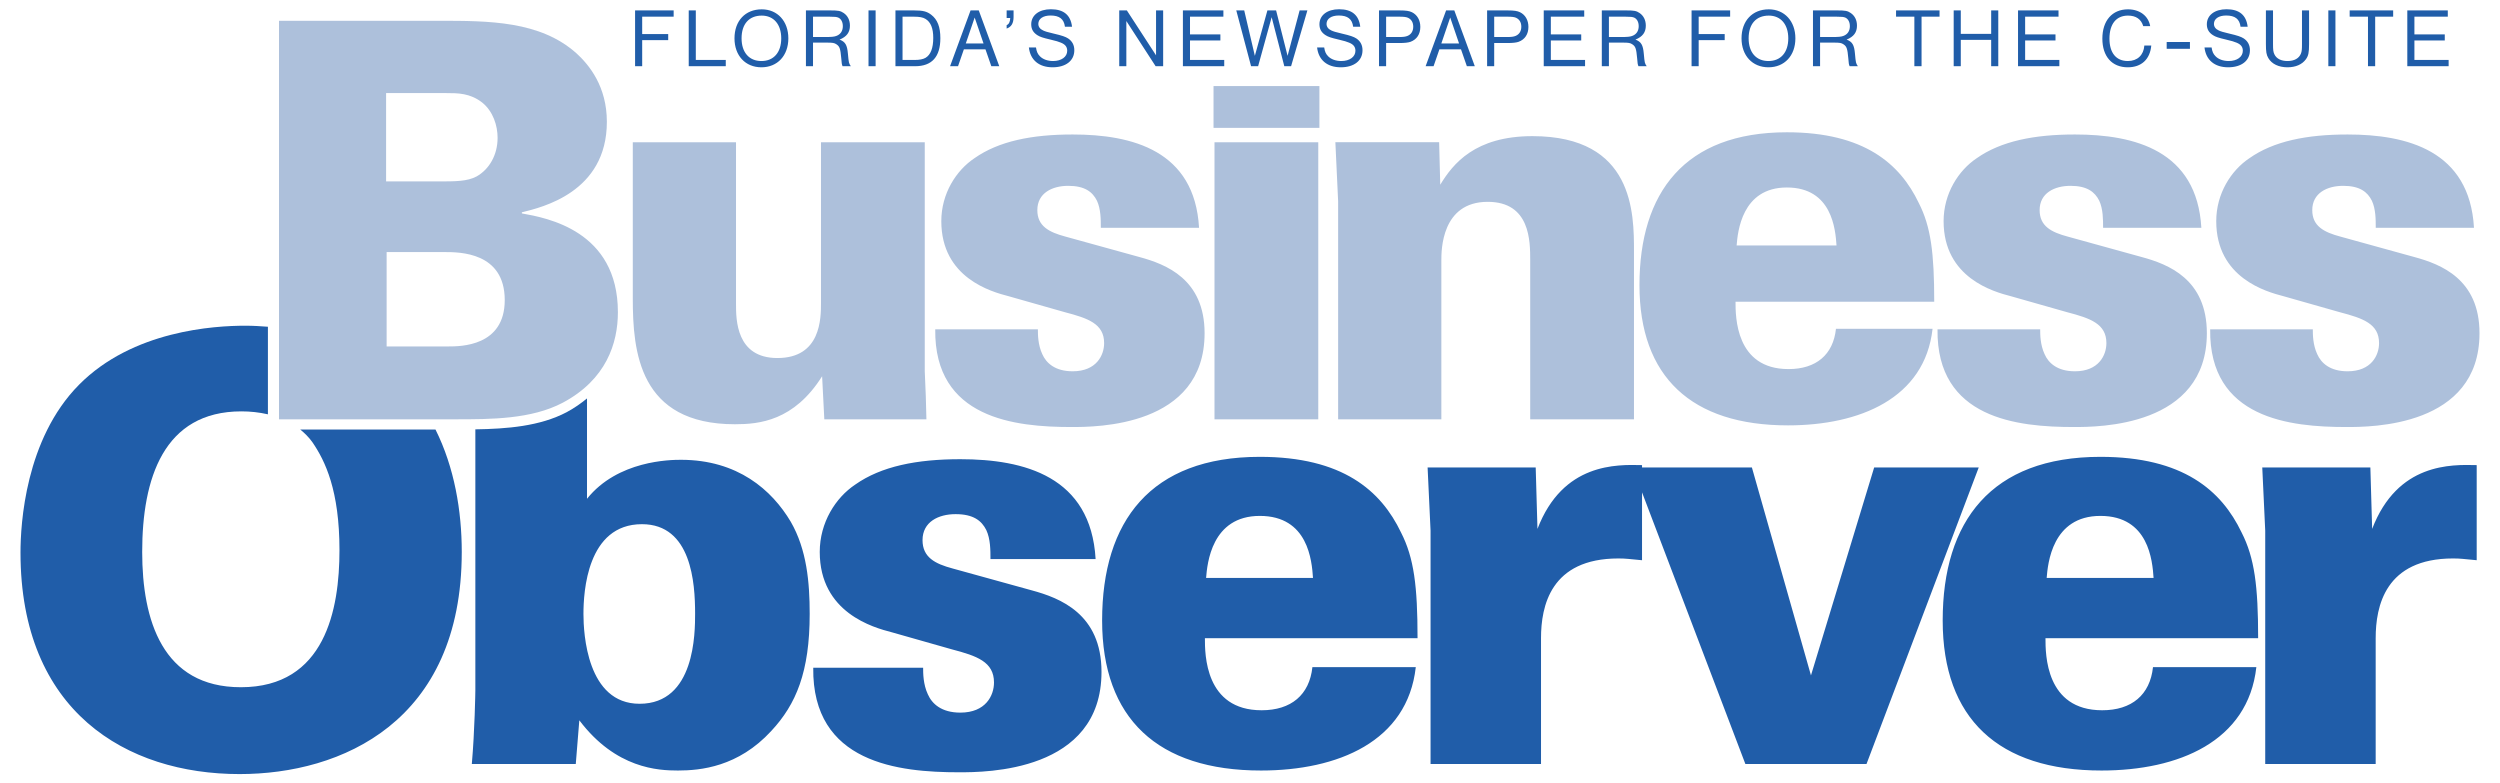 <svg xmlns="http://www.w3.org/2000/svg" xmlns:xlink="http://www.w3.org/1999/xlink" id="Layer_1" x="0px" y="0px" viewBox="0 0 113.3 35.5" xml:space="preserve"><g>	<defs>		<rect id="SVGID_1_" x="0.929" y="0.419" width="111.442" height="34.662"></rect>	</defs>	<clipPath id="SVGID_00000042009085952301902150000012848741303874925716_">		<use xlink:href="#SVGID_1_"></use>	</clipPath>	<path clip-path="url(#SVGID_00000042009085952301902150000012848741303874925716_)" fill="#205DA9" d="M20.927,25.014  c0-1.851-0.331-3.827-1.191-5.549h-6.13c0.199,0.162,0.386,0.346,0.548,0.57c0.589,0.857,1.231,2.195,1.231,4.899  c0,2.677-0.642,6.211-4.47,6.211c-3.561,0-4.471-3.052-4.471-6.131c0-3.319,0.964-6.371,4.498-6.371c0.398,0,0.805,0.043,1.2,0.134  v-3.969c-0.329-0.024-0.66-0.047-1.013-0.047c-1.419,0-5.113,0.215-7.549,2.677c-2.437,2.463-2.651,6.319-2.651,7.604  c0,7.2,4.792,10.039,9.932,10.039C15.465,35.081,20.927,32.724,20.927,25.014 M31.502,27.799c0,0.883,0,4.096-2.517,4.096  c-2.382,0-2.543-3.186-2.543-4.07c0-0.99,0.161-4.069,2.651-4.069C31.341,23.756,31.502,26.433,31.502,27.799 M34.955,33.126  c1.125-1.205,1.74-2.677,1.74-5.301c0-1.446-0.133-2.918-0.856-4.176c-0.857-1.445-2.41-2.811-4.98-2.811  c-0.482,0-2.864,0.027-4.256,1.767v-4.548c-0.271,0.221-0.567,0.434-0.923,0.624c-1.214,0.639-2.706,0.755-4.137,0.777v11.821  c0,0.08-0.027,1.82-0.16,3.346h4.711l0.161-1.981c1.66,2.196,3.587,2.276,4.47,2.276C31.742,34.92,33.456,34.759,34.955,33.126   M41.809,24.479c0-0.83,0.723-1.178,1.499-1.178c0.803,0,1.178,0.294,1.392,0.723c0.188,0.402,0.188,0.91,0.188,1.312h4.765  c-0.214-3.748-3.239-4.525-6.131-4.525c-1.981,0-3.587,0.322-4.765,1.152c-0.883,0.589-1.606,1.713-1.606,3.051  c0,2.758,2.436,3.427,3.266,3.641l2.731,0.776c1.124,0.295,1.9,0.563,1.9,1.5c0,0.589-0.374,1.365-1.526,1.365  c-0.856,0-1.284-0.401-1.472-0.83c-0.214-0.455-0.214-0.963-0.214-1.204h-4.98C36.803,34.599,40.738,35,43.469,35  c1.178,0,6.451,0,6.451-4.551c0-2.624-1.874-3.347-3.159-3.694l-3.587-0.991C42.371,25.55,41.809,25.255,41.809,24.479   M54.66,26.192c0.053-0.642,0.24-2.811,2.435-2.811c2.196,0,2.357,2.035,2.41,2.811H54.66z M54.606,28.923h9.637  c0-2.355-0.16-3.64-0.749-4.792c-0.911-1.901-2.651-3.427-6.399-3.427c-4.952,0-7.147,2.918-7.147,7.416  c0,4.444,2.516,6.8,7.201,6.8c3.48,0,6.639-1.312,7.014-4.685h-4.685c-0.134,1.258-0.963,1.954-2.302,1.954  C54.606,32.189,54.606,29.646,54.606,28.923 M84.59,34.625l5.086-13.439h-4.739l-2.864,9.423l-2.677-9.423h-4.979v-0.107  c-1.151-0.027-3.587-0.107-4.739,2.891l-0.08-2.784h-4.899l0.134,2.865v10.574h5.006v-5.702c0-1.446,0.428-3.614,3.507-3.614  c0.348,0,0.482,0.027,1.071,0.08v-3.076l4.684,12.312H84.59z M92.755,26.192c0.053-0.642,0.241-2.811,2.436-2.811  s2.356,2.035,2.409,2.811H92.755z M92.701,28.923h9.638c0-2.355-0.161-3.64-0.75-4.792c-0.91-1.901-2.65-3.427-6.398-3.427  c-4.952,0-7.148,2.918-7.148,7.416c0,4.444,2.517,6.8,7.201,6.8c3.48,0,6.639-1.312,7.014-4.685h-4.684  c-0.135,1.258-0.964,1.954-2.303,1.954C92.701,32.189,92.701,29.646,92.701,28.923 M112.244,25.389v-4.31  c-1.151-0.027-3.587-0.107-4.738,2.891l-0.081-2.784h-4.899l0.134,2.865v10.574h5.006v-5.702c0-1.446,0.428-3.614,3.508-3.614  C111.521,25.309,111.655,25.336,112.244,25.389"></path>	<path clip-path="url(#SVGID_00000042009085952301902150000012848741303874925716_)" fill="#ADC0DB" d="M59.744,6.446h-4.703v12.557  h4.703V6.446z M22.875,13.6c0,2.101-2.001,2.101-2.576,2.101h-2.777v-4.277h2.627C20.824,11.424,22.875,11.424,22.875,13.6   M22.551,6.246c0,0.775-0.376,1.425-0.951,1.75c-0.425,0.226-0.951,0.226-1.751,0.226h-2.351V4.219h2.726  c0.526,0,1.076,0,1.626,0.426C22.35,5.045,22.551,5.695,22.551,6.246 M23.651,9.672v-0.05c0.9-0.224,3.852-0.9,3.852-4.102  c0-1.601-0.8-2.576-1.376-3.102c-1.651-1.476-3.977-1.476-6.253-1.476h-7.23v18.061h7.98c1.626,0,3.452,0,4.878-0.751  c1.976-1.05,2.501-2.701,2.501-4.102C28.003,10.448,24.777,9.873,23.651,9.672 M37.358,19.003h4.627  c-0.025-0.976-0.025-1.101-0.075-2.177V6.446h-4.703v7.278c0,0.701,0,2.502-1.976,2.502c-1.875,0-1.875-1.751-1.875-2.451V6.446  h-4.678v7.079c0,2.401,0.275,5.702,4.628,5.702c1.1,0,2.676-0.149,3.952-2.175L37.358,19.003z M47.012,9.522  c0-0.775,0.676-1.1,1.401-1.1c0.751,0,1.101,0.275,1.301,0.675c0.175,0.376,0.175,0.851,0.175,1.226h4.452  c-0.199-3.502-3.026-4.228-5.728-4.228c-1.851,0-3.351,0.301-4.452,1.076c-0.826,0.551-1.501,1.601-1.501,2.852  c0,2.576,2.276,3.201,3.052,3.402l2.551,0.725c1.051,0.275,1.776,0.525,1.776,1.401c0,0.55-0.35,1.276-1.426,1.276  c-0.8,0-1.2-0.376-1.376-0.776c-0.2-0.425-0.2-0.9-0.2-1.125h-4.652c-0.05,4.051,3.627,4.427,6.178,4.427  c1.101,0,6.029,0,6.029-4.253c0-2.451-1.751-3.126-2.952-3.451l-3.352-0.926C47.538,10.523,47.012,10.248,47.012,9.522   M54.997,5.795h4.799V3.902h-4.799V5.795z M69.349,19.003h4.703v-7.605c0-1.726,0-5.228-4.603-5.228  c-2.601,0-3.602,1.252-4.177,2.202l-0.05-1.926h-4.703l0.125,2.676v9.881h4.678v-7.204c0-0.45,0-2.652,2.101-2.652  c1.926,0,1.926,1.776,1.926,2.652V19.003z M78.704,11.123c0.05-0.6,0.225-2.626,2.276-2.626s2.201,1.901,2.251,2.626H78.704z   M78.654,13.675h9.005c0-2.202-0.15-3.402-0.701-4.478c-0.85-1.776-2.476-3.202-5.978-3.202c-4.628,0-6.679,2.727-6.679,6.929  c0,4.152,2.352,6.354,6.729,6.354c3.252,0,6.204-1.226,6.554-4.377h-4.378c-0.125,1.175-0.9,1.826-2.151,1.826  C78.654,16.727,78.654,14.35,78.654,13.675 M92.436,9.522c0-0.775,0.675-1.1,1.4-1.1c0.751,0,1.101,0.275,1.302,0.675  c0.174,0.376,0.174,0.851,0.174,1.226h4.453c-0.2-3.502-3.027-4.228-5.728-4.228c-1.851,0-3.352,0.301-4.453,1.076  c-0.825,0.551-1.5,1.601-1.5,2.852c0,2.576,2.275,3.201,3.051,3.402l2.551,0.725c1.051,0.275,1.776,0.525,1.776,1.401  c0,0.55-0.35,1.276-1.425,1.276c-0.801,0-1.201-0.376-1.376-0.776c-0.2-0.425-0.2-0.9-0.2-1.125h-4.653  c-0.05,4.051,3.627,4.427,6.179,4.427c1.1,0,6.028,0,6.028-4.253c0-2.451-1.751-3.126-2.952-3.451l-3.352-0.926  C92.961,10.523,92.436,10.248,92.436,9.522 M107.669,10.323h4.452c-0.2-3.502-3.026-4.228-5.728-4.228  c-1.851,0-3.352,0.301-4.452,1.076c-0.826,0.551-1.501,1.601-1.501,2.852c0,2.576,2.276,3.201,3.052,3.402l2.551,0.725  c1.051,0.275,1.776,0.525,1.776,1.401c0,0.55-0.35,1.276-1.426,1.276c-0.8,0-1.2-0.376-1.376-0.776c-0.2-0.425-0.2-0.9-0.2-1.125  h-4.652c-0.051,4.051,3.627,4.427,6.178,4.427c1.101,0,6.028,0,6.028-4.253c0-2.451-1.75-3.126-2.951-3.451l-3.352-0.926  c-0.75-0.2-1.276-0.475-1.276-1.201c0-0.775,0.676-1.1,1.401-1.1c0.75,0,1.101,0.275,1.301,0.675  C107.669,9.473,107.669,9.948,107.669,10.323"></path>	<path clip-path="url(#SVGID_00000042009085952301902150000012848741303874925716_)" fill="#205DA9" d="M109.421,0.756h1.513V0.472  h-1.835v2.529h1.873V2.717h-1.551V1.833h1.376V1.56h-1.376V0.756z M107.643,0.756h0.815V0.472h-1.971v0.284h0.83v2.245h0.326V0.756  z M105.842,0.472h-0.322v2.529h0.322V0.472z M104.326,0.472v1.513c0,0.261-0.008,0.337-0.046,0.44  c-0.087,0.22-0.3,0.341-0.611,0.341c-0.288,0-0.497-0.106-0.591-0.3c-0.053-0.11-0.065-0.193-0.065-0.481V0.472h-0.322v1.524  c0,0.357,0.023,0.489,0.11,0.637c0.155,0.266,0.47,0.417,0.868,0.417c0.368,0,0.664-0.129,0.834-0.364  c0.114-0.159,0.144-0.299,0.144-0.69V0.472H104.326z M101.864,1.211c-0.064-0.531-0.382-0.792-0.959-0.792  c-0.538,0-0.891,0.273-0.891,0.682c0,0.22,0.091,0.376,0.284,0.497c0.114,0.072,0.236,0.114,0.592,0.197  c0.254,0.061,0.36,0.091,0.467,0.137c0.197,0.079,0.288,0.193,0.288,0.368c0,0.276-0.262,0.466-0.641,0.466  c-0.247,0-0.467-0.08-0.599-0.22c-0.099-0.099-0.148-0.209-0.175-0.394h-0.322c0.065,0.569,0.459,0.898,1.073,0.898  c0.603,0,0.986-0.299,0.986-0.773c0-0.235-0.095-0.41-0.28-0.535c-0.118-0.076-0.281-0.133-0.657-0.22  c-0.276-0.064-0.386-0.099-0.474-0.14c-0.148-0.068-0.22-0.171-0.22-0.3c0-0.231,0.217-0.379,0.554-0.379  c0.402,0,0.607,0.159,0.652,0.508H101.864z M98.194,2.212h1.054v-0.31h-1.054V2.212z M97.447,1.185  c-0.083-0.467-0.474-0.762-1.008-0.762c-0.713,0-1.16,0.511-1.16,1.327c0,0.807,0.435,1.3,1.152,1.3  c0.618,0,1.009-0.36,1.065-0.986h-0.314c-0.031,0.433-0.315,0.702-0.747,0.702c-0.531,0-0.834-0.368-0.834-1.016  c0-0.664,0.307-1.043,0.841-1.043c0.361,0,0.596,0.163,0.69,0.478H97.447z M91.779,0.756h1.513V0.472h-1.835v2.529h1.873V2.717  h-1.551V1.833h1.376V1.56h-1.376V0.756z M88.863,0.472h-0.322v2.529h0.322V1.806h1.377v1.195h0.322V0.472H90.24v1.062h-1.377V0.472  z M87.085,0.756H87.9V0.472h-1.971v0.284h0.83v2.245h0.326V0.756z M82.486,1.678V0.756h0.739c0.247,0,0.334,0.011,0.406,0.042  c0.129,0.06,0.205,0.201,0.205,0.39c0,0.217-0.106,0.376-0.304,0.444c-0.098,0.034-0.212,0.046-0.504,0.046H82.486z M82.486,1.931  h0.622c0.269,0,0.345,0.012,0.443,0.08c0.141,0.095,0.175,0.194,0.213,0.618c0.019,0.251,0.026,0.289,0.061,0.372h0.374  c-0.09-0.133-0.094-0.148-0.132-0.565c-0.034-0.398-0.117-0.542-0.379-0.641c0.326-0.132,0.47-0.33,0.47-0.633  c0-0.247-0.099-0.448-0.284-0.573c-0.14-0.098-0.25-0.117-0.607-0.117h-1.103v2.529h0.322V1.931z M80.162,0.707  c0.542,0,0.883,0.398,0.883,1.031c0,0.637-0.341,1.028-0.899,1.028c-0.557,0-0.898-0.391-0.898-1.028  C79.248,1.09,79.585,0.707,80.162,0.707 M80.162,0.423c-0.748,0-1.236,0.523-1.236,1.315c0,0.782,0.492,1.312,1.22,1.312  c0.729,0,1.221-0.53,1.221-1.312C81.367,0.961,80.875,0.423,80.162,0.423 M76.984,0.756h1.426V0.472h-1.748v2.529h0.322V1.818  h1.179V1.545h-1.179V0.756z M72.916,1.678V0.756h0.739c0.247,0,0.334,0.011,0.406,0.042c0.129,0.06,0.205,0.201,0.205,0.39  c0,0.217-0.106,0.376-0.304,0.444c-0.098,0.034-0.212,0.046-0.504,0.046H72.916z M72.916,1.931h0.622  c0.269,0,0.345,0.012,0.443,0.08c0.141,0.095,0.175,0.194,0.213,0.618c0.019,0.251,0.026,0.289,0.061,0.372h0.374  c-0.091-0.133-0.094-0.148-0.132-0.565c-0.034-0.398-0.118-0.542-0.379-0.641c0.326-0.132,0.47-0.33,0.47-0.633  c0-0.247-0.099-0.448-0.284-0.573c-0.141-0.098-0.251-0.117-0.607-0.117h-1.103v2.529h0.322V1.931z M70.284,0.756h1.513V0.472  h-1.835v2.529h1.873V2.717h-1.551V1.833h1.377V1.56h-1.377V0.756z M67.717,1.678V0.756h0.596c0.209,0,0.319,0.015,0.394,0.049  c0.156,0.072,0.239,0.213,0.239,0.406c0,0.197-0.091,0.345-0.254,0.414c-0.087,0.038-0.197,0.053-0.387,0.053H67.717z M67.717,1.95  h0.615c0.216,0,0.394-0.019,0.493-0.056c0.284-0.106,0.443-0.345,0.443-0.675c0-0.304-0.14-0.546-0.379-0.664  c-0.121-0.06-0.273-0.083-0.565-0.083h-0.928v2.529h0.321V1.95z M65.321,1.97l0.402-1.176l0.402,1.176H65.321z M65.234,2.235h0.978  l0.266,0.766h0.36l-0.929-2.529h-0.372l-0.928,2.529h0.36L65.234,2.235z M62.819,1.678V0.756h0.595  c0.209,0,0.319,0.015,0.395,0.049c0.155,0.072,0.239,0.213,0.239,0.406c0,0.197-0.091,0.345-0.255,0.414  c-0.087,0.038-0.197,0.053-0.386,0.053H62.819z M62.819,1.95h0.614c0.216,0,0.395-0.019,0.493-0.056  c0.284-0.106,0.443-0.345,0.443-0.675c0-0.304-0.14-0.546-0.378-0.664c-0.122-0.06-0.273-0.083-0.565-0.083h-0.929v2.529h0.322  V1.95z M61.647,1.211c-0.064-0.531-0.382-0.792-0.959-0.792c-0.539,0-0.891,0.273-0.891,0.682c0,0.22,0.091,0.376,0.284,0.497  c0.114,0.072,0.235,0.114,0.592,0.197c0.254,0.061,0.36,0.091,0.466,0.137c0.198,0.079,0.289,0.193,0.289,0.368  c0,0.276-0.262,0.466-0.641,0.466c-0.247,0-0.467-0.08-0.6-0.22c-0.098-0.099-0.147-0.209-0.174-0.394h-0.322  c0.065,0.569,0.458,0.898,1.073,0.898c0.603,0,0.985-0.299,0.985-0.773c0-0.235-0.094-0.41-0.28-0.535  c-0.117-0.076-0.28-0.133-0.656-0.22c-0.277-0.064-0.387-0.099-0.474-0.14c-0.148-0.068-0.22-0.171-0.22-0.3  c0-0.231,0.216-0.379,0.554-0.379c0.402,0,0.607,0.159,0.652,0.508H61.647z M56.388,0.472h-0.36l0.671,2.529h0.319l0.614-2.222  l0.573,2.222h0.307l0.739-2.529h-0.352l-0.546,2.059l-0.52-2.059h-0.394L56.87,2.531L56.388,0.472z M53.931,0.756h1.513V0.472  h-1.835v2.529h1.873V2.717h-1.551V1.833h1.377V1.56h-1.377V0.756z M51.069,0.472h-0.345v2.529h0.322V0.953l1.327,2.048h0.341V0.472  h-0.322v2.036L51.069,0.472z M48.585,1.211c-0.064-0.531-0.382-0.792-0.959-0.792c-0.538,0-0.891,0.273-0.891,0.682  c0,0.22,0.091,0.376,0.284,0.497c0.114,0.072,0.235,0.114,0.592,0.197c0.254,0.061,0.36,0.091,0.467,0.137  c0.197,0.079,0.288,0.193,0.288,0.368c0,0.276-0.262,0.466-0.641,0.466c-0.247,0-0.467-0.08-0.6-0.22  c-0.098-0.099-0.147-0.209-0.174-0.394h-0.322c0.065,0.569,0.459,0.898,1.073,0.898c0.603,0,0.986-0.299,0.986-0.773  c0-0.235-0.095-0.41-0.281-0.535c-0.117-0.076-0.28-0.133-0.656-0.22c-0.277-0.064-0.387-0.099-0.474-0.14  c-0.148-0.068-0.22-0.171-0.22-0.3c0-0.231,0.216-0.379,0.554-0.379c0.402,0,0.607,0.159,0.652,0.508H48.585z M45.621,0.472v0.345  h0.162c-0.003,0.17-0.06,0.284-0.162,0.322v0.155c0.212-0.072,0.314-0.238,0.314-0.527V0.472H45.621z M43.77,1.97l0.402-1.176  l0.402,1.176H43.77z M43.683,2.235h0.978l0.266,0.766h0.36l-0.929-2.529h-0.372l-0.929,2.529h0.361L43.683,2.235z M40.903,2.717  V0.756h0.509c0.265,0,0.417,0.03,0.534,0.102c0.236,0.145,0.349,0.425,0.349,0.858c0,0.466-0.117,0.769-0.352,0.906  c-0.114,0.064-0.273,0.095-0.49,0.095H40.903z M40.582,3.001h0.89c0.763,0,1.145-0.425,1.145-1.27c0-0.509-0.128-0.842-0.413-1.062  c-0.197-0.151-0.371-0.197-0.777-0.197h-0.845V3.001z M39.683,0.472h-0.322v2.529h0.322V0.472z M36.846,1.678V0.756h0.74  c0.247,0,0.334,0.011,0.406,0.042c0.129,0.06,0.205,0.201,0.205,0.39c0,0.217-0.106,0.376-0.304,0.444  c-0.098,0.034-0.212,0.046-0.504,0.046H36.846z M36.846,1.931h0.623c0.269,0,0.345,0.012,0.443,0.08  c0.141,0.095,0.175,0.194,0.213,0.618c0.019,0.251,0.026,0.289,0.06,0.372h0.375c-0.091-0.133-0.094-0.148-0.132-0.565  c-0.034-0.398-0.118-0.542-0.379-0.641c0.326-0.132,0.47-0.33,0.47-0.633c0-0.247-0.099-0.448-0.284-0.573  c-0.141-0.098-0.251-0.117-0.607-0.117h-1.103v2.529h0.321V1.931z M34.522,0.707c0.543,0,0.884,0.398,0.884,1.031  c0,0.637-0.341,1.028-0.899,1.028c-0.557,0-0.899-0.391-0.899-1.028C33.608,1.09,33.946,0.707,34.522,0.707 M34.522,0.423  c-0.747,0-1.235,0.523-1.235,1.315c0,0.782,0.492,1.312,1.22,1.312c0.728,0,1.221-0.53,1.221-1.312  C35.728,0.961,35.235,0.423,34.522,0.423 M31.534,0.472h-0.321v2.529h1.679V2.717h-1.358V0.472z M29.104,0.756h1.426V0.472h-1.748  v2.529h0.322V1.818h1.179V1.545h-1.179V0.756z"></path></g></svg>